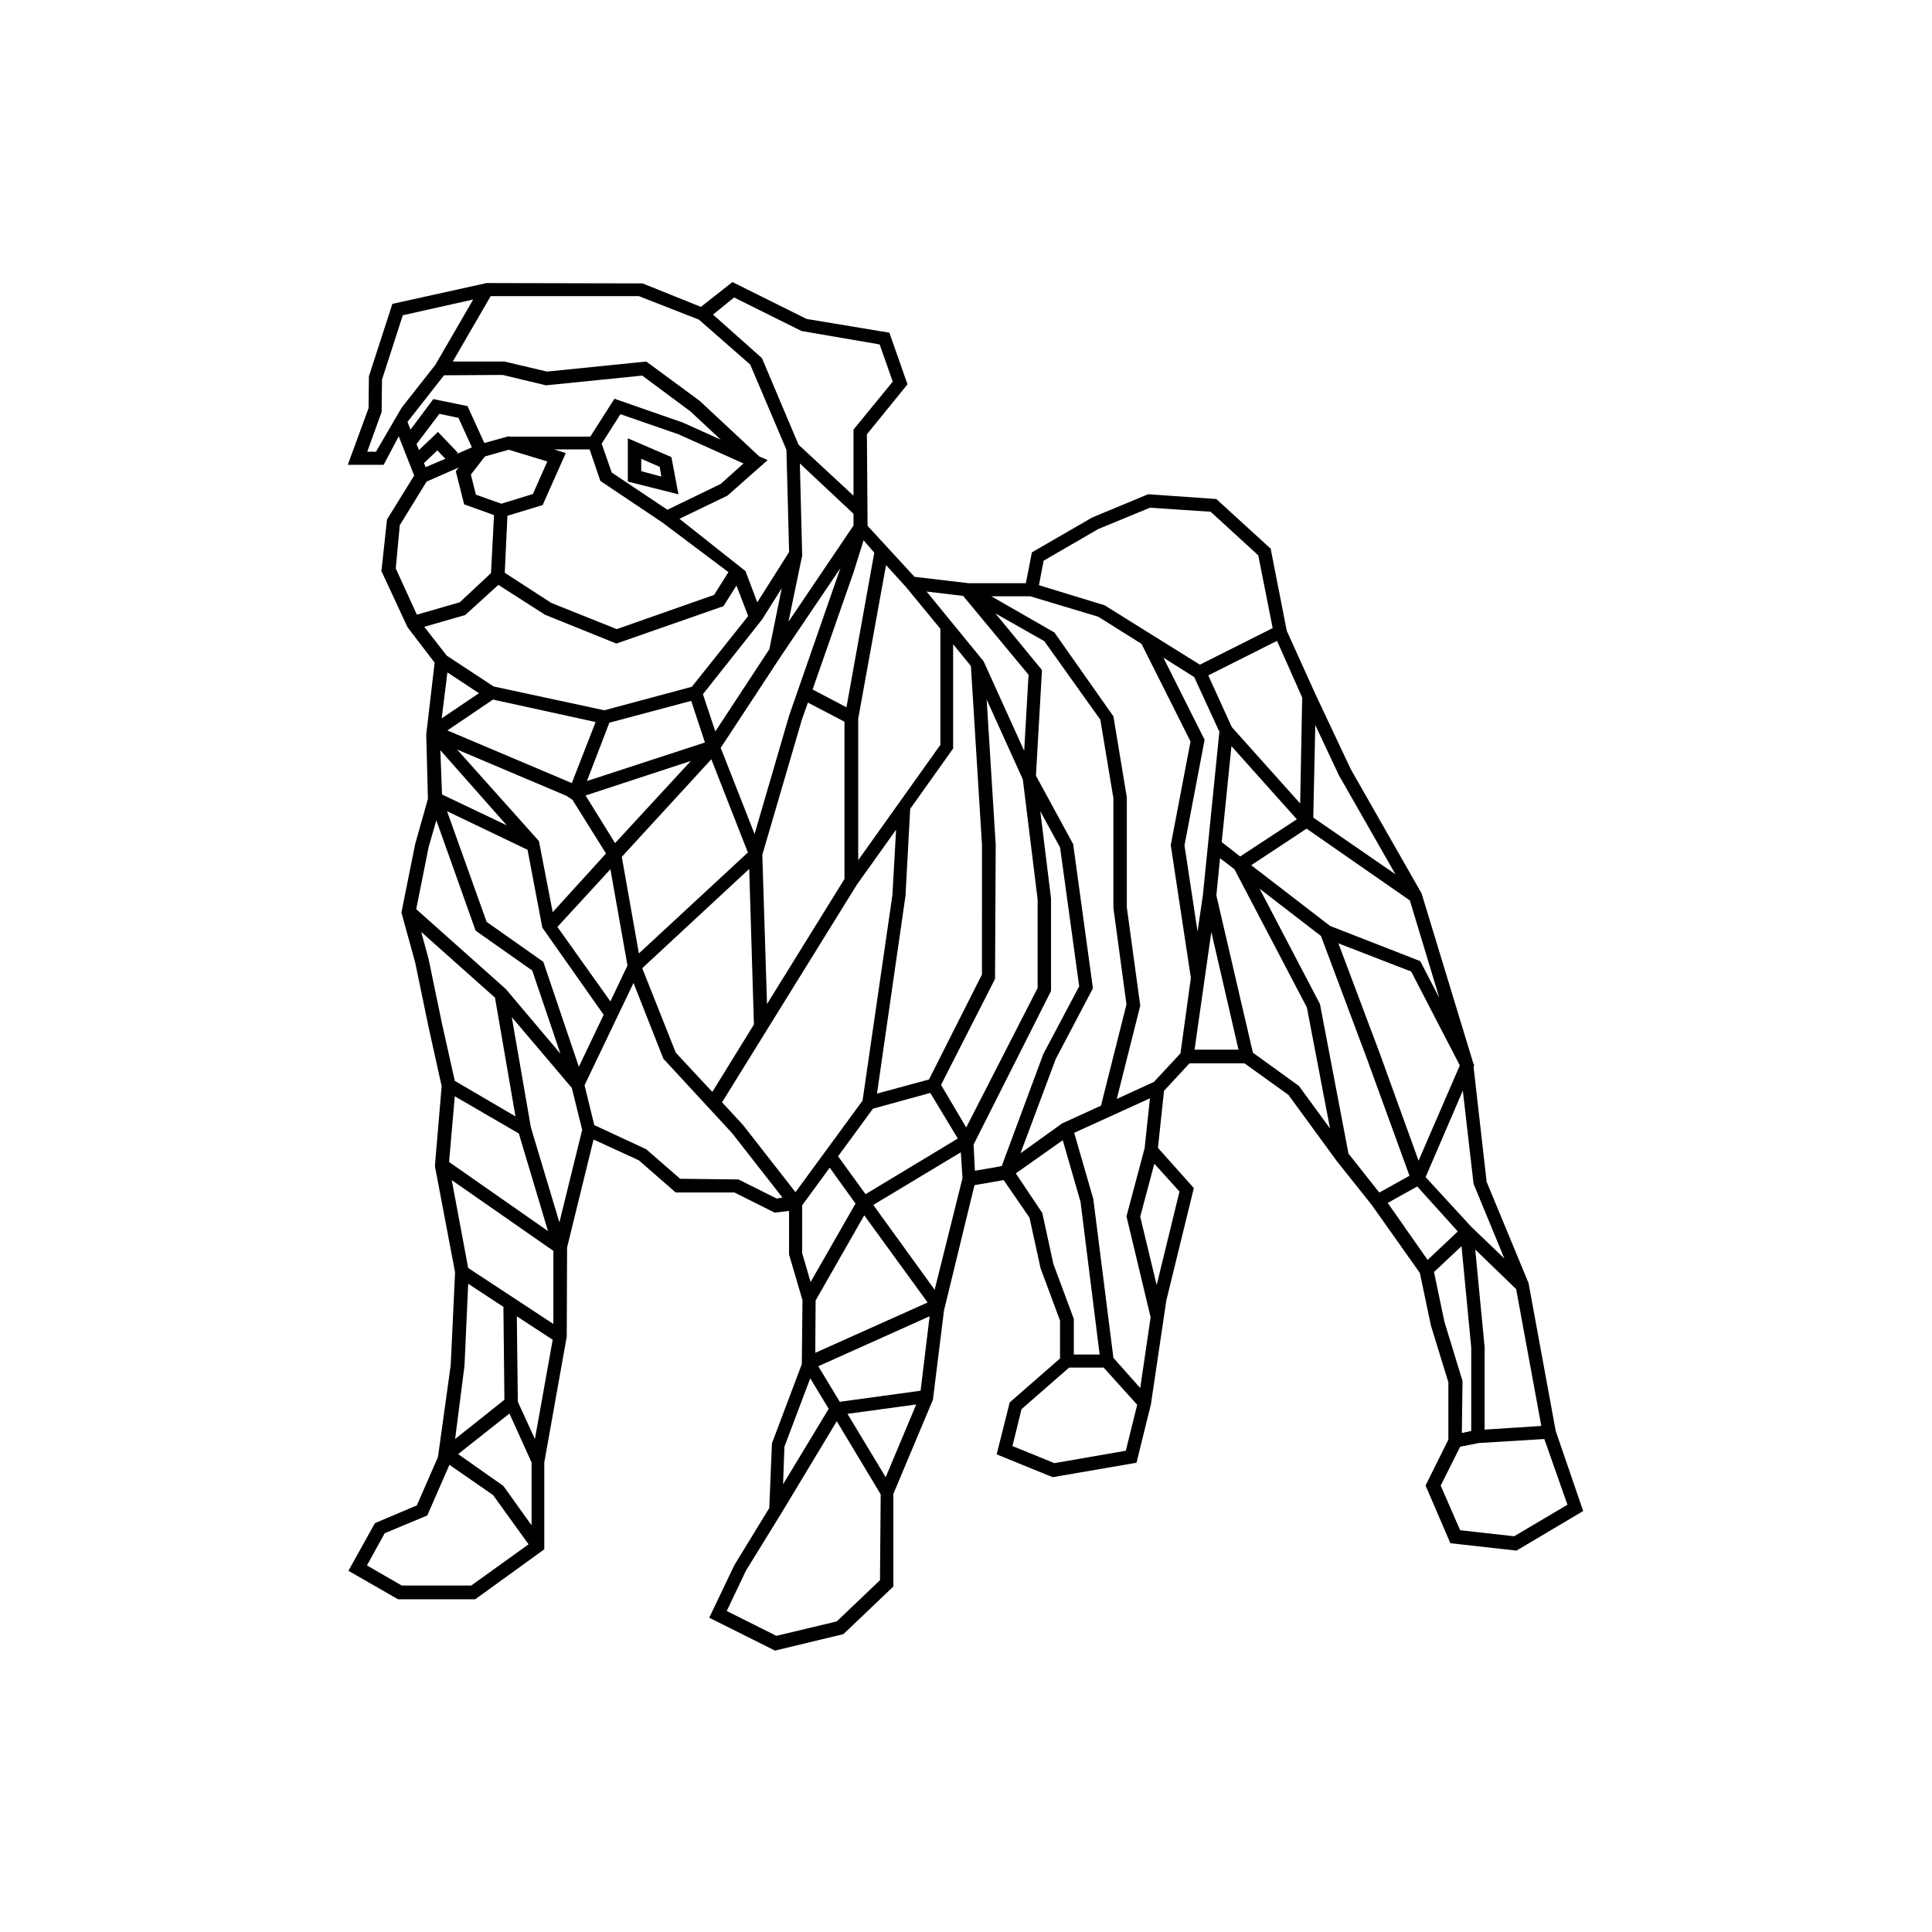 <?xml version="1.0" encoding="UTF-8"?>
<!-- Uploaded to: ICON Repo, www.svgrepo.com, Generator: ICON Repo Mixer Tools -->
<svg fill="#000000" width="800px" height="800px" version="1.1" viewBox="144 144 512 512" xmlns="http://www.w3.org/2000/svg">
 <path d="m556.28 523.22-7.199-39.191-11.109-26.84-3.465-30.484 0.18-0.355-0.266-0.621-13.688-44.969-18.75-32.883-9.422-19.996-7.555-16.707-4.266-21.773-14.398-13.152-17.684-1.246h-0.445l-14.754 6.133-15.996 9.242-1.602 8.176h-15.195l-14.309-1.688-12.441-13.508-0.18-24.262 10.758-13.242-4.801-13.688-21.949-3.644-19.641-9.777-8.355 6.578-15.465-6.219-41.324-0.09-24.973 5.512-6.223 19.195-0.09 8.441-5.512 15.02h9.508l4-7.555 4.09 10.398-7.199 11.641-1.422 13.152-0.09 0.445 6.934 14.93 7.199 9.422-2.223 19.02 0.445 17.062-3.379 11.996-3.555 17.684-0.09 0.445 3.644 13.242 3.555 17.152 3.465 15.641-1.777 20.973v0.266l5.332 28.082-1.156 24.617-3.379 24.352-5.598 12.797-11.109 4.711-7.019 12.621 13.152 7.555h20.441l18.309-13.242v-23.02l5.953-33.328 0.09-23.641 7.019-28.617 11.996 5.512 9.777 8.531h15.551l10.664 5.332 3.82-0.445v11.555l3.555 12.086-0.18 16.973-7.91 20.973-0.711 17.152-9.242 15.109-6.664 13.953 17.418 8.711 18.129-4.356 13.242-12.621v-24.527l10.488-24.973 2.934-23.641 8.086-33.238 3.199-0.535 4.531-0.801 6.844 9.953 2.934 13.418 5.156 13.863v10.043l-13.332 11.641-3.465 13.773 14.84 6.043 22.219-3.82 3.82-15.465 4.09-27.551 7.289-29.773-9.508-10.664 1.602-15.109 6.754-7.289h14.574l11.641 8.355 12.797 17.508 9.332 11.73 12.707 17.953 2.934 13.953 4.621 15.02v15.195l-6.043 12.176 6.578 15.285 17.508 1.957 17.684-10.488zm-3.82-1.332-15.02 0.977v-21.863l-2.488-25.863 10.844 10.488zm-17.953-64.168 8.176 19.816-8.797-8.441-12.086-13.152 9.863-22.93zm-14.574-6.129-10.219-28.262-11.02-29.328 19.285 7.465 12.887 24.883zm-27.371-115.45 6.223 13.242 15.02 26.305-21.773-15.02zm25.062 46.48 7.82 25.863-5.066-9.777-23.906-9.332-20.883-16.086 14.664-9.688zm-44.969-11.645-4.887-3.82 2.578-25.418 17.328 19.375zm16.438-42.125-0.535 28.082-18.129-20.262-6.223-13.688 18.219-9.152zm-21.949 9.066-4.356 43.191-1.422 9.777-3.465-22.84 5.332-27.996-10.93-21.773 8.176 5.156zm-46.57-45.324 14.398-8.355 13.773-5.688 16.086 1.066 12.621 11.555 3.82 19.285-19.285 9.688-12.707-7.91-12.531-7.82-17.418-5.332zm-21.328 9.332 17.328 20.883-1.156 20.172-10.754-23.73-15.109-18.484zm8.531 4.621 12.977 7.375 14.84 20.797 3.465 20.797v29.062l3.465 25.594-6.754 26.84-10.309 4.711-11.02 7.91 9.332-24.973 9.863-18.75-5.242-38.215-9.863-18.129 1.602-27.996zm-47.633 182.1 12.887-22.574 16.797 23.105-29.773 13.332zm-1.332-4.891-2.223-7.644v-12.707l7.289-9.953 6.844 9.508zm7.285-33.324 9.242-12.621 15.195-4.176 7.289 12.086-24.441 14.754zm24.086-20.352-13.773 3.734 7.555-52.434 1.246-23.02 11.375-15.996v-27.641l4.711 5.777 2.934 47.367-0.008 34.395zm-6.043-130.46 9.066 11.02v30.75l-21.773 30.57v-37.504l7.375-40.703zm-8.445-9.152-7.375 40.969-8.977-4.711 10.844-31.016 2.668-8.531zm-29.504 17.328 4.977-7.91-3.289 16.176-14.309 21.773-3.289-9.863 15.906-20.086zm-15.375 32.973-31.281 10.219 5.953-15.465 21.684-5.777zm-35.105 15.199 8.887 14.219-14.129 15.551-3.644-18.84-21.684-24.262 28.973 12.266zm3.469-1.156 27.906-9.152-20.086 21.773zm-3.644-3.289-32.973-13.953 12.086-8.176 27.195 5.953zm-34.484-17.152 1.512-12.176 8.355 5.512zm17.242 28.352-17.152-8.176-0.445-11.73zm5.512 6.484 3.91 20.617 16.262 23.105-6.578 13.773-9.242-27.285-0.18-0.535-15.02-10.574-10.488-29.328zm7.91 20.441 14.043-15.285 4.531 25.508-4.531 9.508zm17.062-18.574 23.73-25.863 9.688 24.707-28.883 26.75zm33.77 3.199 1.246 41.234-11.02 17.867-9.688-10.398-8.887-22.395zm-7.555-32.082 15.996-24.352 15.73-23.285-13.598 39.102-9.152 31.371zm20.977-75.363 14.219 13.332v3.109l-17.242 25.508 3.555-17.152 0.09-0.18zm0.531 67.898 1.602-4.531 9.688 5.066v41.68l-20.527 33.148-1.246-39.547zm-17.953-111.89 17.863 8.887 20.707 3.555 3.465 9.863-10.398 12.707v17.508l-14.57-13.508-9.688-22.93-12.977-11.555zm-64.52-0.355h39.281l15.906 6.223 13.598 11.91 9.598 22.574 0.711 27.105-8.441 13.332-3.109-8.266-17.508-13.871 12.707-6.133 10.664-9.422-2.223-0.977-15.816-14.75-14.129-10.398-26.305 2.668-11.285-2.668h-13.688zm-13.953 35.992-5.066 4.801-0.621-1.602 6.043-8 5.066 1.066 3.555 7.82-4.09 1.777 0.355-0.355zm1.957 7.109-5.242 2.223-0.445-1.066 3.555-3.379zm10.484-0.621 6.309-1.777 10.219 3.109-3.82 8.621-8.355 2.578-6.754-2.398-1.332-5.332zm5.957 15.727 9.332-2.844 6.133-13.773-3.109-0.977h9.422l2.844 8.355 16.441 11.02 17.508 13.152-3.82 6.043-25.781 9.062-17.328-6.934-12.352-8zm24.973-19.105 4.977-7.82 15.375 5.332 17.242 7.731-6.043 5.422-14.129 6.844-14.754-9.863zm-59.812 2.133h-2.312l3.82-10.574 0.09-8.531 5.512-17.062 18.664-4.176-10.043 17.328-8.887 11.285zm9.156-5.867-0.801-2.043 9.688-12.352 15.551-0.09 11.465 2.754 25.508-2.578 12.797 9.508 8 7.465-10.043-4.531-18.129-6.309-6.398 10.043h-21.418l-0.266-0.09-6.398 1.777-4.445-9.777-9.066-1.867zm-3.91 36.793 1.066-11.465 7.109-11.555 8.531-3.734-0.801 0.977 2.223 8.797 7.91 2.844-0.801 15.375-8.266 7.731-11.375 3.289zm7.551 15.465 10.844-3.109 8.797-8 12.352 7.91 18.93 7.644 27.727-9.688 0.621-0.18 3.465-5.512 3.109 8.086-14.93 18.75-23.195 6.223-29.328-6.309-12.441-8.176zm1.156 58.387 2.043-7.109 10.219 28.707 0.18 0.535 15.02 10.574 7.465 22.039-14.484-17.152-23.73-21.152zm3.555 46.836-3.555-17.152-1.957-7.199 19.551 17.418 5.422 31.461-16.082-9.418zm3.379 19.195 16.973 9.863 7.731 25.863-26.219-18.309zm2.578 71.363 0.977-21.684 9.332 6.133 0.266 24.617-13.062 10.398zm1.777 58.301h-18.395l-9.242-5.332 4.711-8.531 11.285-4.711 5.867-13.418 11.555 8 9.422 13.062zm15.906-16.086-7.375-10.309-11.996-8.441 13.598-10.754 5.867 12.977-0.004 16.527zm0.977-22.75-4.531-9.863-0.266-22.66 9.508 6.223zm-17.684-45.324-4.356-23.285 26.93 18.75v19.375zm24.172-12.086-7.555-25.152-5.066-29.238 15.906 18.75 2.754 11.109zm57.59-6.312-10.133-5.066-15.465-0.18-8.977-7.82-13.773-6.398-2.578-10.574 12.977-27.105 7.91 20.086 18.219 19.73 13.332 17.062zm4.977-1.688-13.953-17.863-5.512-5.953 35.727-57.676 10.398-14.574-0.977 17.328-7.91 54.477zm-2.934 67.453 6.844-18.129 4.887 8.086-12.086 19.996zm25.328 35.371-11.465 10.93-15.996 3.82-13.152-6.578 5.066-10.664 9.422-15.285 0.18-0.266 0.09-0.18 14.398-23.906 11.641 19.375zm1.512-27.285-10.133-16.797 18.219-2.488zm9.242-22.926-21.418 2.934-5.688-9.422 29.504-13.242zm3.731-26.75-16.262-22.484 23.195-13.953 0.445 6.844zm1.691-54.301 14.309-28.082 0.18-35.547-2.398-38.48 9.508 20.973v0.09l0.09 0.18 3.91 31.727v23.461l-18.93 36.969zm16.086 21.508-2.398 0.445-4.711 0.801-0.355-6.934 20.527-40.703v-24.527l-2.844-23.105 5.242 9.598 5.066 36.793-9.508 17.953zm13.684 25.949-2.934-13.508-7.019-10.488 12.441-8.797 4.711 16.352 5.066 40.438h-6.844v-9.422zm19.195 49.5-18.93 3.289-11.109-4.531 2.398-9.777 12.621-11.02h9.152l8.887 9.863zm3.824-16.617-7.109-8-5.332-42.125-5.066-17.508 20.086-9.152-1.422 13.242-4.801 18.039 6.398 26.75zm10.398-52.078-6.043 24.797-4.356-18.129 3.734-14.043zm0.266-36.617-7.019 7.555-9.863 4.531 6.223-24.707-3.555-26.039v-29.148l-3.555-21.508-15.641-22.219-16.715-9.594h10.309l18.039 5.422 11.465 7.199 12.977 25.863-5.242 27.461 5.332 35.191zm3.731-0.977 4.445-31.195 7.199 31.195zm27.641 9.598-12.176-8.797-9.688-41.68 0.977-9.863 3.82 2.934 19.195 36.613 6.133 32.082zm13.152 17.953-7.555-39.637-15.996-30.57 16.262 12.531 12.176 32.527 11.285 31.016-8 4.445zm20.973 28.172-10.574-15.109 7.82-4.356 10.754 11.91zm4.445 16.352-2.754-13.152 7.289-6.844 2.578 26.84v22.129l-2.488 0.535 0.18-13.773zm18.484 56.879-14.309-1.602-5.156-11.82 5.156-10.309 4.887-0.977 17.418-1.066 6.133 17.418zm-223.33-285.99-11.555-4.977v11.465l13.418 3.379zm-8 3.734v-3.289l4.887 2.133 0.445 2.578z"/>
</svg>